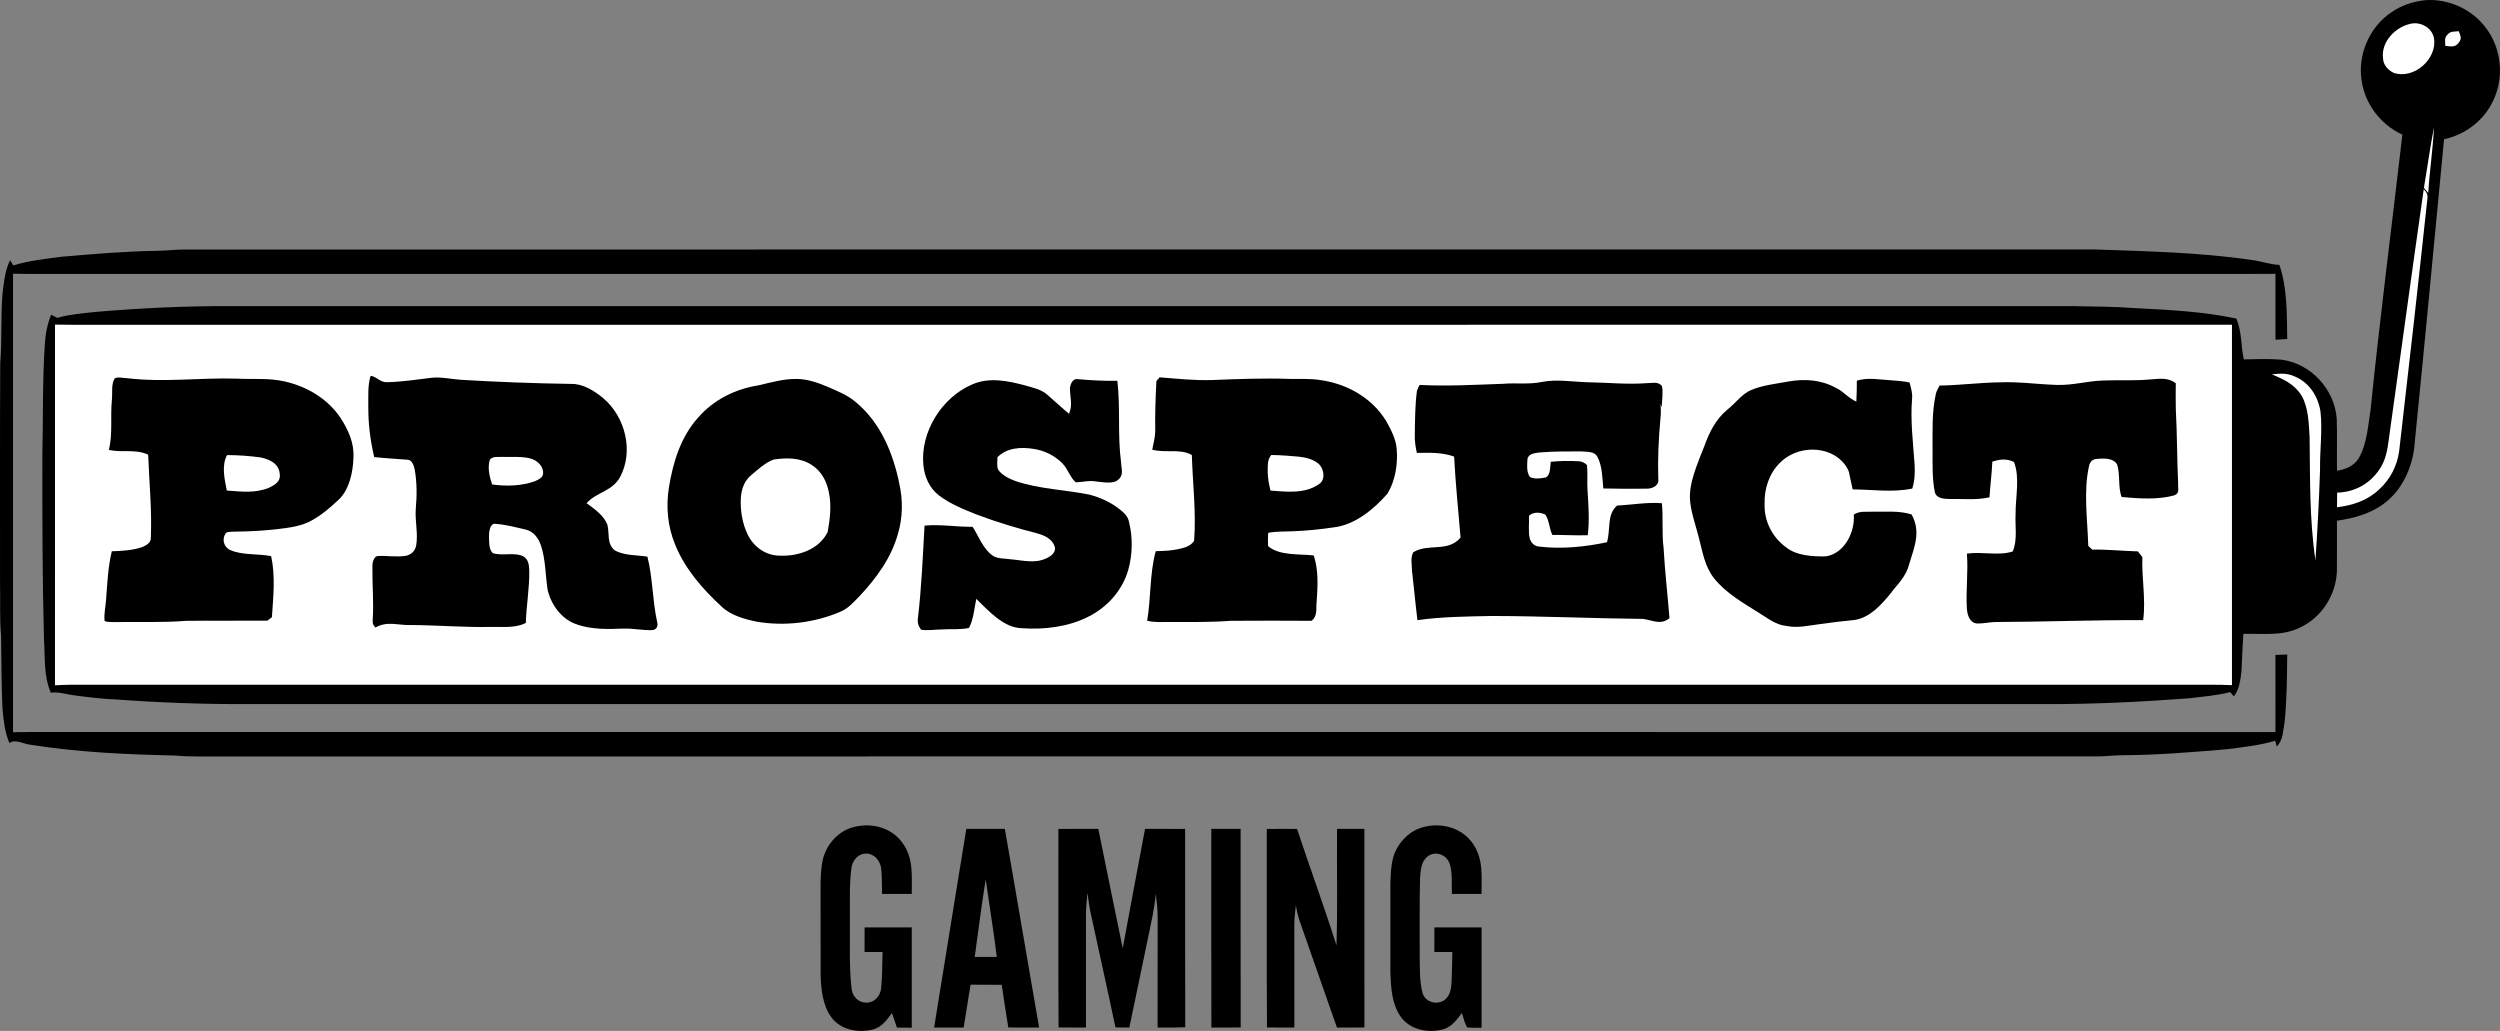 <svg width="194" height="80" viewBox="0 0 194 80" fill="none" xmlns="http://www.w3.org/2000/svg">
<rect x="0" y="0" width="194" height="80" fill="#808080" stroke="none"/>
<g clip-path="url(#clip0_1517_34913)">
<path d="M188.251 0.009C190.034 -0.097 191.839 0.724 192.912 2.172C194.119 3.772 194.343 5.988 193.477 7.799C192.754 9.36 191.315 10.439 189.658 10.808C188.907 18.639 188.176 26.485 187.385 34.311C187.285 36.017 186.541 37.816 185.208 38.913C184.082 39.834 182.76 40.201 181.347 40.409C181.342 41.711 181.358 43.016 181.343 44.318C181.276 46.212 180.123 47.966 178.4 48.735C177.023 49.381 175.566 49.145 174.084 49.191C174.023 50.136 173.982 51.08 173.942 52.024C173.869 52.691 173.782 53.513 173.348 54.042C173.254 53.929 173.159 53.818 173.065 53.707C171.995 53.977 170.94 54.06 169.849 54.189C166.153 54.465 162.458 54.651 158.751 54.637C112.249 54.637 65.749 54.638 19.247 54.637C15.809 54.654 12.37 54.526 8.94 54.275C7.869 54.23 6.813 54.095 5.75 53.958C5.13 53.879 4.574 53.673 3.939 53.75C3.376 52.395 3.513 51.119 3.415 49.686C3.287 44.97 3.284 40.251 3.285 35.533C3.353 32.615 3.285 29.671 3.476 26.756C3.522 25.928 3.667 25.19 3.966 24.418C4.126 24.503 4.286 24.586 4.446 24.667C5.398 24.392 6.354 24.324 7.332 24.212C10.833 23.912 14.311 23.74 17.826 23.756C65.511 23.756 113.198 23.755 160.883 23.756C162.48 23.796 164.082 23.783 165.674 23.909C168.329 24.048 170.927 24.167 173.538 24.719C173.984 25.756 173.878 26.824 174.121 27.888C175.079 27.867 176.048 27.832 177.003 27.906C179.293 28.187 181.157 30.172 181.329 32.487C181.381 33.835 181.324 35.188 181.354 36.537C182.068 36.392 182.685 36.168 183.07 35.503C183.686 34.422 183.767 32.948 183.964 31.733C184.683 24.631 185.605 17.553 186.424 10.448C184.594 9.604 183.343 7.83 183.212 5.798C183.087 3.908 184.013 1.991 185.583 0.946C186.376 0.393 187.298 0.109 188.251 0.009Z" fill="black"/>
<path d="M187.115 1.833C187.876 1.686 188.721 2.161 188.875 2.955C189.148 4.576 187.317 6.18 185.759 5.657C185.322 5.458 184.94 5.04 184.924 4.535C184.749 3.236 185.913 2.061 187.115 1.833Z" fill="white"/>
<path d="M190.799 2.418C190.926 2.78 191.068 2.972 190.798 3.314C190.51 3.706 190.168 3.597 189.754 3.561C189.759 3.212 189.649 2.927 189.946 2.667C190.183 2.389 190.474 2.477 190.799 2.418Z" fill="white"/>
<path d="M188.879 9.873C188.792 11.577 188.537 13.268 188.432 14.972C188.319 14.84 188.207 14.707 188.094 14.576C188.363 13.008 188.574 11.434 188.879 9.873Z" fill="white"/>
<path d="M188.199 14.813C188.352 15.006 188.406 15.205 188.366 15.406C187.667 21.96 186.937 28.448 186.176 34.995C186.025 36.134 185.479 37.206 184.627 37.974C183.717 38.842 182.572 39.216 181.352 39.363C181.353 38.985 181.357 38.607 181.364 38.229C182.808 38.193 184.085 37.435 184.8 36.172C185.24 35.394 185.294 34.601 185.421 33.735C186.311 27.382 187.172 21.039 188.081 14.688L188.199 14.813Z" fill="white"/>
<path d="M12.139 19.465C12.852 19.458 13.559 19.368 14.272 19.363C63.674 19.357 113.08 19.366 162.483 19.357C166.52 19.497 170.735 19.581 174.743 20.178C175.471 20.266 176.142 20.527 176.878 20.556C177.505 22.337 177.457 24.437 177.49 26.307C177.187 26.325 176.883 26.345 176.577 26.363C176.572 24.659 176.573 22.953 176.575 21.249C175.788 21.258 174.999 21.257 174.212 21.257C117.226 21.257 60.24 21.257 3.254 21.257C2.506 21.258 1.759 21.262 1.011 21.239C1.015 33.1 1.013 44.959 1.011 56.819C1.523 56.808 2.033 56.802 2.543 56.802C60.551 56.808 118.567 56.797 176.575 56.809C176.573 54.812 176.575 52.816 176.573 50.82C176.88 50.811 177.185 50.804 177.49 50.795C177.47 52.543 177.464 54.31 177.281 56.052C177.164 56.709 177.164 57.429 176.682 57.938L176.555 57.481C175.344 57.845 174.118 57.969 172.872 58.134C170.148 58.372 167.354 58.596 164.616 58.607C164.022 58.612 163.434 58.689 162.84 58.698C114.266 58.7 65.691 58.698 17.115 58.7C15.928 58.689 14.748 58.739 13.563 58.628C9.84 58.547 6.083 58.381 2.401 57.797C1.887 57.761 1.169 57.308 0.737 57.666C0.364 56.828 0.284 55.941 0.195 55.029C0.103 53.131 0.115 51.228 0.083 49.329C-0.037 47.957 0.039 46.59 0.003 45.214C0.007 39.539 -0.014 33.861 0.019 28.189C0.162 26.406 0.051 24.629 0.188 22.848C0.3 21.93 0.373 21.029 0.78 20.198C0.865 20.33 0.951 20.463 1.036 20.597C2.266 20.216 3.503 20.096 4.771 19.924C7.236 19.714 9.66 19.504 12.139 19.465Z" fill="black"/>
<path d="M4.269 25.189C4.76 25.2 5.252 25.206 5.742 25.204C61.562 25.198 117.383 25.213 173.2 25.197C173.2 34.521 173.198 43.845 173.2 53.169C172.056 53.113 170.918 53.145 169.77 53.136C115.39 53.136 61.011 53.136 6.631 53.136C5.842 53.133 5.055 53.128 4.266 53.181C4.269 43.85 4.264 34.521 4.269 25.189Z" fill="white"/>
<path d="M178.028 29.195C179.181 29.657 179.888 30.741 180.072 31.953C180.231 33.397 180.011 34.995 180.036 36.428C179.962 38.781 179.835 41.135 179.679 43.482C179.207 40.295 179.269 37.129 179.225 33.918C179.165 32.89 179.134 31.635 178.615 30.725C178.069 29.82 177.232 29.444 176.305 29.05C176.899 28.98 177.467 28.942 178.028 29.195Z" fill="white"/>
<path d="M28.762 29.16C29.226 29.218 29.501 29.689 30.038 29.658C31.179 29.631 32.331 29.461 33.464 29.318C34.209 29.232 35.007 29.418 35.757 29.472C38.605 29.644 41.452 29.748 44.306 29.791C45.209 29.76 46.114 30.323 46.789 30.88C48.518 32.321 49.209 35.026 48.102 37.047C47.48 38.146 46.283 38.183 45.518 39.049C46.115 39.477 46.867 40.005 47.134 40.722C47.312 41.426 47.068 42.177 47.699 42.704C48.419 43.118 49.43 43.071 50.238 43.193C50.656 44.839 50.628 46.601 50.995 48.265C51.088 48.552 50.956 48.864 50.645 48.894C49.895 48.934 49.144 48.753 48.39 48.778C47.192 48.828 45.831 48.86 44.69 48.426C43.589 48.048 42.792 46.945 42.508 45.843C42.321 44.716 42.346 43.417 41.978 42.328C41.769 41.743 41.41 41.231 40.775 41.088C39.976 40.912 39.149 40.677 38.33 40.645C37.994 40.724 37.944 41.346 37.946 41.627C37.964 42.05 37.916 42.603 38.239 42.92C38.95 43.168 39.921 42.824 40.619 43.178C41.035 43.44 41.051 43.865 41.072 44.313C41.09 45.653 40.841 46.991 40.807 48.335C39.992 48.767 38.98 48.627 38.083 48.649C36.002 48.694 33.934 48.511 31.854 48.502C30.857 48.532 30.061 48.17 29.134 48.695C28.917 48.45 28.913 48.416 28.922 48.086C29.013 46.705 28.881 45.334 28.899 43.954C28.881 43.695 28.998 43.218 29.276 43.15C30.001 43.1 30.795 43.254 31.529 43.125C31.934 43.016 32.196 42.768 32.291 42.349C32.464 41.439 32.188 40.414 32.265 39.475C32.357 38.47 32.359 37.427 32.181 36.431C32.126 36.155 31.98 35.709 31.652 35.677C30.781 35.61 29.908 35.562 29.039 35.469C28.735 34.184 28.576 32.914 28.581 31.592C28.59 30.805 28.52 29.913 28.762 29.16Z" fill="black"/>
<path d="M8.895 29.377C9.117 29.21 9.568 29.35 9.837 29.345C12.717 29.694 15.47 29.296 18.362 29.382C19.648 29.451 20.844 29.312 22.116 29.606C23.828 29.999 25.42 30.938 26.419 32.417C27.03 33.371 27.496 34.367 27.427 35.533C27.391 36.642 27.103 38.044 26.239 38.81C25.626 39.394 24.949 39.966 24.208 40.376C23.43 40.826 22.449 40.953 21.571 41.052C20.505 41.184 19.435 41.238 18.36 41.252C18.099 41.27 17.789 41.233 17.544 41.34C17.199 41.788 17.334 42.422 17.843 42.673C18.774 43.102 20.028 42.951 21.041 43.157C21.384 44.744 21.203 46.294 21.102 47.892C20.983 47.982 20.864 48.073 20.745 48.163C18.646 48.181 16.545 48.152 14.447 48.177C12.611 48.324 10.78 48.244 8.941 48.272C8.678 48.258 8.36 48.303 8.117 48.19C8.054 47.627 8.204 47.034 8.237 46.466C8.33 45.225 8.383 43.995 8.676 42.779C9.449 42.754 10.301 42.713 11.038 42.453C11.34 42.32 11.72 42.132 11.703 41.745C11.8 39.609 11.573 37.377 11.498 35.281C10.475 34.82 9.544 35.146 8.451 34.915C8.758 33.63 8.554 32.364 8.68 31.056C8.747 30.538 8.607 29.827 8.895 29.377Z" fill="black"/>
<path d="M89.986 29.281C91.346 29.387 92.694 29.536 94.061 29.491C96.069 29.409 98.092 29.333 100.103 29.403C100.882 29.421 101.637 29.367 102.414 29.487C104.482 29.76 106.455 30.851 107.564 32.669C107.926 33.314 108.321 34.063 108.381 34.812C108.486 35.982 108.283 37.299 107.665 38.31C106.613 39.514 105.141 40.73 103.509 40.922C102.44 41.081 101.359 41.191 100.279 41.228C99.654 41.255 99.035 41.228 98.415 41.347C98.385 41.696 98.381 42.035 98.406 42.384C99.303 43.144 100.838 42.972 101.949 43.102C102.321 44.274 102.259 45.435 102.176 46.641C102.097 47.231 102.282 47.766 101.775 48.175C99.677 48.162 97.578 48.16 95.481 48.175C93.941 48.295 92.405 48.264 90.863 48.266C90.235 48.259 89.638 48.322 89.019 48.168C89.323 46.397 89.208 44.504 89.686 42.769C90.26 42.76 90.829 42.737 91.394 42.621C91.868 42.52 92.371 42.406 92.661 41.974C92.835 39.793 92.55 37.5 92.487 35.31C91.593 34.789 90.453 35.172 89.414 34.897C89.501 34.432 89.634 33.958 89.647 33.485C89.624 32.18 89.668 30.872 89.737 29.57C89.819 29.471 89.901 29.374 89.986 29.281Z" fill="black"/>
<path d="M61.903 29.407C62.713 29.437 63.438 29.686 64.179 29.998C65.004 30.36 65.795 30.654 66.479 31.265C68.324 32.816 69.312 35.178 69.779 37.501C70.076 38.79 70.058 40.171 69.676 41.44C69.159 43.303 67.989 44.891 66.685 46.275C66.23 46.736 65.809 47.232 65.198 47.476C63.198 48.336 60.877 48.608 58.736 48.245C57.798 48.053 56.691 47.754 55.989 47.062C54.517 45.715 53.145 44.131 52.388 42.257C51.811 40.85 51.667 39.316 51.91 37.817C52.23 35.853 52.824 33.904 54.178 32.4C55.395 31.005 57.057 30.186 58.866 29.901C59.865 29.67 60.863 29.376 61.903 29.407Z" fill="black"/>
<path d="M79.487 29.892C80.104 30.073 80.825 30.209 81.303 30.661C81.858 31.137 82.391 31.641 82.953 32.11C83.255 31.433 83.034 30.838 83.025 30.139C83.052 29.849 83.221 29.39 83.569 29.417C84.618 29.509 85.657 29.57 86.709 29.552C86.953 31.646 86.713 33.789 86.997 35.891C87.01 36.367 87.218 36.833 86.812 37.191C86.421 37.603 85.593 37.404 85.091 37.369C84.532 37.258 84.026 37.415 83.477 37.428C83.04 37.046 82.858 36.38 82.446 35.961C81.838 35.348 81.044 34.953 80.195 34.832C79.231 34.678 78.13 34.737 77.404 35.48C77.403 35.787 77.328 36.177 77.467 36.459C77.779 36.912 78.375 37.175 78.876 37.356C80.676 37.949 82.663 38.007 84.534 38.383C85.382 38.601 86.208 38.981 86.898 39.531C87.228 39.798 87.527 40.058 87.61 40.501C87.914 41.681 87.886 43.054 87.552 44.226C87.093 45.831 85.906 47.141 84.429 47.868C82.883 48.651 81.025 48.871 79.315 48.75C77.898 48.737 76.706 47.393 75.759 46.471C75.604 47.202 75.553 48.071 75.19 48.73C74.517 48.877 73.786 48.798 73.095 48.845C72.564 48.845 71.993 48.954 71.471 48.862C71.295 48.617 71.201 48.397 71.217 48.087C71.508 45.67 71.609 43.221 71.743 40.789C72.994 40.667 74.209 40.897 75.475 40.88C75.947 41.611 76.28 42.577 76.989 43.083C77.371 43.385 77.964 43.326 78.433 43.401C79.379 43.478 80.276 43.753 81.183 43.332C81.527 43.183 81.968 42.873 81.853 42.436C81.657 41.825 81.087 41.561 80.52 41.4C78.942 40.995 77.376 40.524 75.851 39.952C74.833 39.555 73.747 39.112 72.869 38.451C72.126 37.876 71.739 37.007 71.654 36.082C71.405 33.515 73.099 30.827 75.437 29.835C76.724 29.256 78.179 29.544 79.487 29.892Z" fill="black"/>
<path d="M123.204 29.663C124.754 29.686 126.277 29.851 127.828 29.731C128.251 29.735 128.637 29.586 128.961 29.944C129.081 30.471 128.959 31.068 128.95 31.607C128.914 31.519 128.881 31.433 128.85 31.345C128.895 31.736 128.893 32.098 128.85 32.489C128.705 34.044 128.634 35.593 128.683 37.156C128.761 37.663 128.265 37.905 127.841 37.921C126.7 37.934 125.556 37.934 124.416 37.905C124.343 37.124 124.341 36.16 123.963 35.459C123.723 34.986 123.115 35.078 122.676 35.027C121.612 35.029 120.531 35.024 119.471 35.11C119.126 35.165 118.609 35.183 118.532 35.619C118.509 36.049 118.438 36.67 118.735 37.022C119.06 37.195 119.579 37.127 119.932 37.056C120.345 36.882 120.274 36.212 120.339 35.834C121.056 35.76 121.781 35.755 122.5 35.792C122.735 35.803 123.01 35.913 123.155 36.106C123.213 36.751 123.146 37.403 123.192 38.05C123.264 39.216 123.352 40.367 123.211 41.533C122.294 41.567 121.379 41.501 120.462 41.51C120.221 41.006 120.224 40.381 119.914 39.928C119.492 39.748 119.026 39.7 118.655 40.014C118.67 40.575 118.592 41.167 118.694 41.721C118.779 42.119 119.067 42.398 119.476 42.42C121.209 42.621 123 42.438 124.701 42.078C125.001 41.049 124.668 39.937 125.49 39.229C126.659 39.177 127.789 38.957 128.964 39.05C129.074 40.205 128.946 41.365 129.095 42.522C129.195 44.343 129.408 46.152 129.552 47.969C128.857 48.542 128.234 48.114 127.466 48.026C123.529 47.989 119.696 47.806 115.746 47.8C113.834 47.842 111.886 47.852 109.992 48.125C109.835 46.856 109.725 45.582 109.574 44.31C109.565 43.864 109.438 43.257 109.668 42.855C110.843 42.135 112.351 42.886 113.34 41.718C113.16 39.625 112.952 37.527 112.839 35.429C111.886 35.092 110.944 35.131 109.95 35.147C109.841 34.681 109.776 34.221 109.789 33.741C109.805 32.608 109.805 31.455 109.954 30.331C110.008 30.172 110.077 30.018 110.161 29.871C112.314 29.982 114.484 29.857 116.638 29.783C117.671 29.695 118.661 29.851 119.665 29.636C120.793 29.414 122.058 29.631 123.204 29.663Z" fill="black"/>
<path d="M138.775 29.606C140.034 29.382 141.309 29.466 142.447 30.088C143.051 30.362 143.446 30.911 144.053 31.163C144.082 30.622 144.091 30.081 144.091 29.538C144.975 29.278 145.774 29.45 146.669 29.504C147.176 29.535 147.679 29.583 148.178 29.676C148.288 30.076 148.405 30.452 148.382 30.873C148.231 32.588 148.455 34.354 148.574 36.067C148.609 36.696 148.583 37.311 148.391 37.914C146.82 38.23 145.391 37.991 143.766 37.977C143.653 37.527 143.584 37.069 143.474 36.619C143.294 36.094 142.849 35.644 142.388 35.354C141.069 34.568 139.23 34.807 138.142 35.895C137.286 36.727 136.893 37.932 136.934 39.115C136.88 40.417 137.528 41.679 138.564 42.444C139.379 43.128 140.68 43.195 141.692 43.173C143.131 42.953 143.959 41.286 143.854 39.934C144.295 39.64 144.746 39.729 145.248 39.708C146.317 39.737 147.294 39.599 148.338 39.919C149.09 41.27 148.549 42.447 148.149 43.789C147.906 44.761 147.256 45.318 146.673 46.095C145.981 46.946 145.107 47.898 143.982 48.1C143.045 48.195 142.115 48.303 141.182 48.437C140.303 48.545 139.524 48.754 138.634 48.575C137.78 48.489 137.224 47.993 136.509 47.57C135.249 46.764 133.929 46.043 132.989 44.843C132.294 43.952 132.131 42.87 131.85 41.802C131.624 40.865 131.258 39.905 131.158 38.946C130.998 37.509 131.761 35.929 132.26 34.605C132.655 33.517 133.154 32.52 134.06 31.772C134.736 31.247 135.166 30.556 135.916 30.257C136.799 29.882 137.835 29.784 138.775 29.606Z" fill="black"/>
<path d="M168.841 29.739C168.836 30.417 168.826 31.092 168.843 31.769C168.95 33.678 168.932 35.593 169.023 37.503C168.993 37.883 169.181 38.257 168.734 38.438C167.441 38.796 165.965 38.689 164.641 38.567C164.343 37.822 164.543 36.818 164.289 36.041C163.967 35.507 163.219 35.568 162.687 35.611C162.346 35.647 162.162 35.869 162.103 36.197C161.668 38.133 161.993 40.373 162.05 42.358C162.151 42.457 162.253 42.554 162.353 42.65C163.539 42.629 164.713 42.756 165.897 42.788C166.014 42.937 166.13 43.084 166.248 43.233C166.188 44.867 166.526 46.51 166.309 48.124C162.483 48.103 158.659 48.257 154.833 48.269C154.36 48.28 153.889 48.397 153.417 48.384C152.857 48.336 152.681 47.764 152.633 47.284C152.533 45.845 152.747 44.406 152.631 42.962C153.791 42.785 155.078 43.154 156.184 42.794C156.578 41.903 156.355 40.818 156.411 39.832C156.402 38.569 156.758 37.041 156.283 35.849C155.703 35.57 155.195 35.632 154.604 35.824C154.568 36.75 154.438 37.666 154.385 38.59C153.391 38.825 152.327 38.698 151.285 38.723C150.875 38.71 150.301 38.7 150.15 38.223C149.932 37.195 149.97 36.044 149.967 34.994C149.979 33.454 149.889 32.035 150.234 30.512C150.301 30.3 150.41 30.116 150.511 29.919C152.075 29.897 153.63 29.689 155.195 29.668C156.693 29.608 158.147 29.829 159.638 29.87C160.866 29.906 161.973 29.567 163.183 29.528C164.422 29.481 165.648 29.558 166.887 29.442C167.601 29.393 168.227 29.277 168.841 29.739Z" fill="black"/>
<path d="M20.22 35.497C20.912 35.639 21.66 35.977 21.708 36.787C21.793 37.393 21.299 37.635 20.846 37.864C19.755 38.291 18.727 38.147 17.599 38.065C17.432 37.187 17.172 36.142 17.62 35.315C18.475 35.316 19.374 35.377 20.22 35.497Z" fill="white"/>
<path d="M100.808 35.439C101.356 35.497 102.017 35.663 102.408 36.075C102.76 36.498 102.866 37.267 102.322 37.589C101.231 38.338 99.833 38.159 98.591 38.071C98.471 37.588 98.377 37.1 98.375 36.6C98.384 36.122 98.326 35.697 98.653 35.309C99.372 35.31 100.092 35.379 100.808 35.439Z" fill="white"/>
<path d="M38.021 35.656C38.295 35.378 38.618 35.484 38.972 35.455C39.713 35.477 40.537 35.391 41.25 35.604C41.73 35.765 42.217 36.233 42.137 36.781C42.119 37.089 41.73 37.243 41.49 37.349C40.456 37.718 39.265 37.747 38.186 37.594C37.989 36.989 37.809 36.279 38.021 35.656Z" fill="white"/>
<path d="M60.031 35.661C61.013 35.51 62.101 35.505 62.968 36.064C63.732 36.542 64.162 37.345 64.322 38.221C64.541 39.207 64.402 40.298 64.23 41.282C63.547 42.663 61.918 43.186 60.473 43.118C59.425 43.102 58.527 42.464 58.051 41.543C57.599 40.64 57.427 39.581 57.495 38.576C57.544 37.944 57.767 37.311 58.264 36.897C58.795 36.446 59.371 35.906 60.031 35.661Z" fill="white"/>
<path d="M69.997 65.358C70.916 66.585 70.742 67.931 70.752 69.37C69.985 69.37 69.215 69.371 68.448 69.368C68.437 68.721 68.446 68.069 68.383 67.425C68.318 66.809 67.877 66.255 67.225 66.239C66.64 66.216 66.18 66.728 66.084 67.277C65.897 68.543 65.967 69.894 65.953 71.188C65.979 73.025 65.871 74.902 66.082 76.714C66.139 77.323 66.608 77.81 67.228 77.807C67.833 77.819 68.291 77.321 68.369 76.744C68.478 75.796 68.451 74.831 68.485 73.876C68.019 73.876 67.555 73.876 67.09 73.874C67.09 73.238 67.09 72.602 67.092 71.964C68.311 71.964 69.532 71.966 70.752 71.964C70.754 74.56 70.754 77.156 70.752 79.752C70.37 79.749 69.987 79.745 69.603 79.74C69.471 79.364 69.341 78.986 69.213 78.608C68.806 79.172 68.437 79.692 67.735 79.89C66.606 80.172 65.242 79.93 64.516 78.943C63.841 78.036 63.713 76.766 63.681 75.669C63.674 73.458 63.683 71.247 63.676 69.038C63.674 68.307 63.683 67.531 63.829 66.814C64.053 65.664 64.913 64.62 66.022 64.245C67.444 63.79 69.068 64.123 69.997 65.358Z" fill="black"/>
<path d="M114.299 65.472C115.138 66.709 114.951 67.956 114.969 69.369C114.203 69.369 113.435 69.369 112.669 69.369C112.623 68.597 112.743 67.7 112.474 66.969C112.209 66.279 111.307 65.99 110.742 66.497C110.265 66.895 110.248 67.556 110.196 68.131C110.144 70.165 110.178 72.2 110.169 74.234C110.183 75.164 110.15 76.189 110.397 77.092C110.644 77.839 111.685 78.048 112.216 77.491C112.568 77.138 112.605 76.68 112.641 76.207C112.68 75.431 112.685 74.653 112.701 73.877C112.236 73.876 111.77 73.876 111.307 73.876C111.307 73.238 111.307 72.602 111.308 71.964C112.529 71.966 113.75 71.964 114.971 71.964C114.971 74.56 114.969 77.156 114.971 79.752C114.596 79.751 114.214 79.765 113.84 79.722C113.662 79.373 113.555 78.982 113.439 78.609C113.053 79.122 112.719 79.604 112.097 79.844C110.924 80.215 109.398 79.942 108.669 78.862C108.001 77.878 107.935 76.64 107.895 75.488C107.896 73.159 107.896 70.83 107.895 68.5C107.928 67.651 107.951 66.659 108.363 65.899C108.726 65.229 109.309 64.63 110.012 64.331C111.509 63.725 113.353 64.089 114.299 65.472Z" fill="black"/>
<path d="M82.132 64.327C83.164 64.316 84.197 64.322 85.229 64.322C85.864 67.409 86.477 70.501 87.124 73.585C87.701 70.498 88.268 67.407 88.855 64.322C89.892 64.323 90.929 64.316 91.966 64.327C91.971 69.455 91.955 74.585 91.975 79.713C91.261 79.746 90.546 79.743 89.83 79.736C89.832 76.887 89.825 74.038 89.834 71.189C89.836 70.571 89.763 69.962 89.688 69.351C89.594 70.523 89.313 71.65 89.082 72.798C88.595 75.109 88.131 77.426 87.637 79.737C87.278 79.734 86.919 79.73 86.56 79.727C85.938 76.76 85.272 73.8 84.632 70.836C84.518 70.32 84.46 69.799 84.39 69.278C84.33 69.855 84.273 70.43 84.27 71.01C84.271 73.918 84.271 76.83 84.27 79.737C83.562 79.736 82.853 79.741 82.146 79.732C82.112 74.599 82.141 69.462 82.132 64.327Z" fill="black"/>
<path d="M93.998 64.322C94.757 64.32 95.514 64.32 96.272 64.322C96.276 69.457 96.265 74.594 96.278 79.729C95.519 79.741 94.76 79.737 94.003 79.739C93.99 74.601 93.999 69.46 93.998 64.322Z" fill="black"/>
<path d="M98.303 64.327C99.085 64.318 99.868 64.318 100.651 64.326C101.649 67.344 102.751 70.333 103.711 73.363C103.808 70.355 103.727 67.334 103.755 64.322C104.461 64.32 105.168 64.32 105.875 64.322C105.879 69.459 105.87 74.596 105.879 79.732C105.17 79.74 104.459 79.74 103.75 79.74C102.774 77.004 101.842 74.25 100.867 71.514C100.72 71.107 100.638 70.688 100.556 70.267C100.502 70.754 100.438 71.236 100.44 71.727C100.446 74.397 100.441 77.068 100.441 79.738C99.734 79.736 99.025 79.741 98.317 79.732C98.285 74.599 98.312 69.462 98.303 64.327Z" fill="black"/>
<path fill-rule="evenodd" clip-rule="evenodd" d="M77.974 64.318C76.979 64.32 75.984 64.32 74.989 64.318C74.478 67.403 73.981 70.494 73.483 73.585C73.153 75.636 72.822 77.687 72.488 79.736H74.777C74.87 79.212 74.952 78.686 75.034 78.16C75.125 77.577 75.215 76.994 75.321 76.412C75.54 76.413 75.759 76.413 75.978 76.413C76.562 76.413 77.147 76.414 77.733 76.421C77.877 77.416 78.034 78.41 78.191 79.403C78.208 79.512 78.225 79.62 78.243 79.729C79.039 79.74 79.837 79.738 80.635 79.734C80.237 77.451 79.846 75.167 79.454 72.882C78.964 70.027 78.475 67.171 77.974 64.318ZM76.828 70.533C76.713 69.769 76.598 69.005 76.492 68.24C76.247 69.746 76.043 71.264 75.839 72.78C75.773 73.272 75.707 73.765 75.639 74.257C75.924 74.257 76.209 74.257 76.494 74.258C76.779 74.258 77.063 74.259 77.349 74.259C77.202 73.013 77.015 71.773 76.828 70.533Z" fill="black"/>
</g>
<defs>
<clipPath id="clip0_1517_34913">
<rect width="194" height="80" fill="white"/>
</clipPath>
</defs>
</svg>
